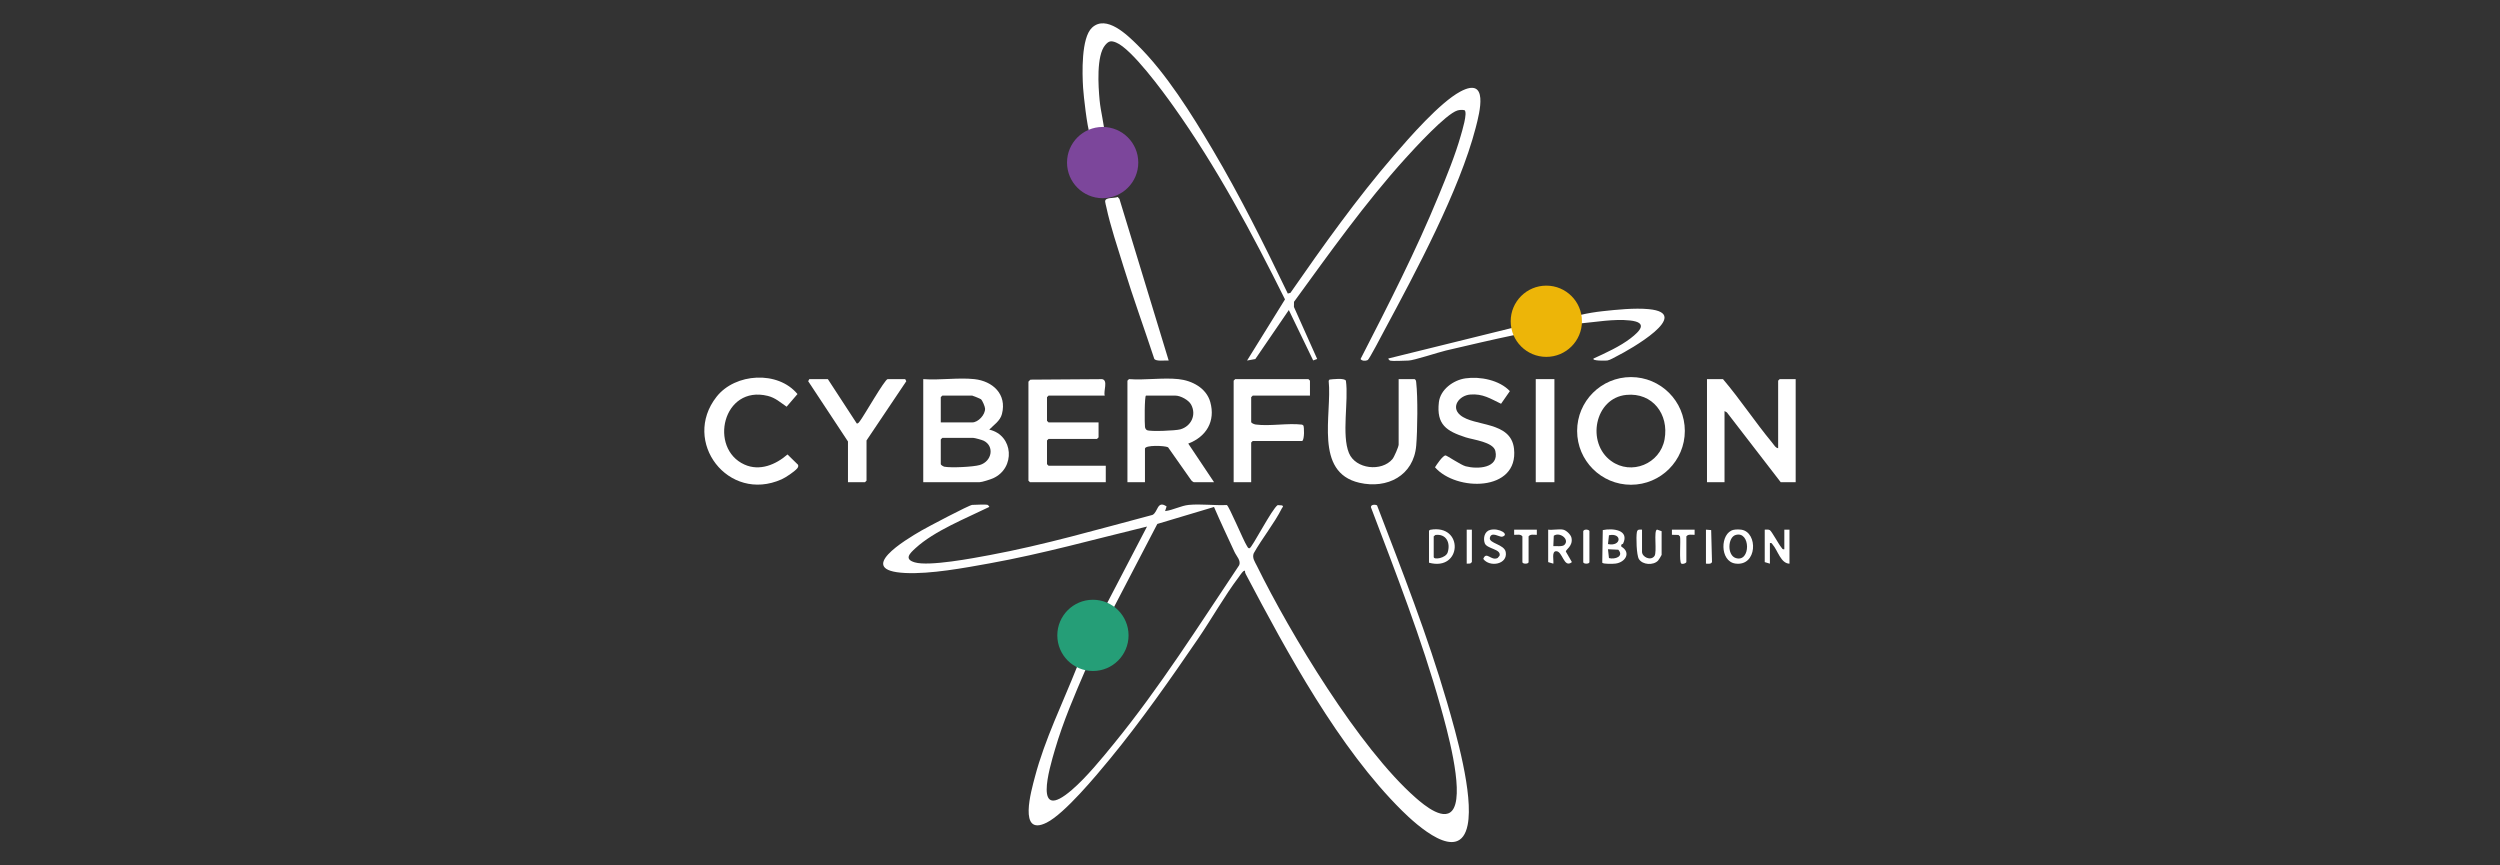 <svg width="260" height="90" viewBox="0 0 260 90" fill="none" xmlns="http://www.w3.org/2000/svg">
<rect x="0" y="0" width="260" height="90" fill="#333333" stroke="none"/>
<path d="M102.721 52.509C102.759 52.519 102.909 52.686 102.882 52.722C100.483 53.901 97.181 55.2 95.211 57.01C94.636 57.539 93.978 58.145 95.135 58.486C96.628 58.925 101.187 58.054 102.906 57.734C108.624 56.672 114.239 55.037 119.852 53.553C120.433 53.287 120.331 51.99 121.326 52.67L121.169 53.154C121.998 53.056 122.815 52.59 123.635 52.51C124.885 52.389 126.319 52.585 127.589 52.523C127.812 52.602 129.315 56.218 129.673 56.766C129.739 56.869 129.796 57.054 129.961 57.013C130.221 56.948 132.301 52.889 132.88 52.53L133.343 52.561C133.517 52.686 133.383 52.731 133.317 52.861C132.525 54.439 131.259 55.99 130.386 57.544C130.201 58.022 130.511 58.433 130.711 58.838C134.199 65.929 141.361 77.815 147.226 82.964C148.096 83.728 150.376 85.653 151.198 84.034C152.215 82.033 150.465 75.785 149.826 73.502C147.855 66.453 145.169 59.59 142.578 52.759C142.549 52.462 143.019 52.449 143.213 52.558C145.799 59.316 148.469 66.091 150.494 73.049C151.423 76.242 153.258 82.654 152.636 85.794C151.815 89.933 147.272 85.754 145.819 84.318C139.237 77.813 133.855 67.847 129.544 59.678C129.494 59.583 129.472 59.478 129.478 59.372C129.335 59.239 128.95 59.857 128.856 59.981C127.36 61.952 126.011 64.363 124.591 66.439C121.713 70.645 118.664 75.006 115.427 78.938C114.01 80.659 110.725 84.617 108.853 85.553C105.852 87.054 107.268 82.178 107.632 80.794C108.655 76.903 110.522 73.12 111.999 69.388C112.022 69.041 111.09 68.478 110.819 68.11C109.848 66.794 110.015 64.971 111.085 63.767C112.136 62.585 113.601 62.466 115.06 62.879L119.29 54.761C113.845 56.08 108.429 57.594 102.907 58.592C100.285 59.066 96.761 59.722 94.136 59.591C88.85 59.328 94.155 56.144 95.839 55.172C96.438 54.826 100.817 52.509 101.112 52.509C101.508 52.509 102.416 52.432 102.721 52.509ZM126.258 52.725L120.361 54.49L115.876 63.098C115.794 63.517 116.554 64.09 116.76 64.529C117.39 65.867 117.033 67.68 115.928 68.662C115.135 69.368 113.987 69.604 112.96 69.498C111.765 72.258 110.564 75.054 109.717 77.947C109.121 79.982 107.432 85.627 111.463 82.159C112.989 80.846 114.574 78.902 115.856 77.329C120.61 71.5 124.683 65.051 128.86 58.805C129.102 58.324 128.588 57.837 128.39 57.406C127.672 55.849 126.935 54.299 126.258 52.725ZM113.361 65.071C113.055 65.143 112.624 65.979 112.642 66.28C112.713 67.503 115.204 67.279 114.489 65.726C114.342 65.407 113.701 64.991 113.361 65.071Z" fill="white"/>
<path d="M118.262 4.646C121.284 7.607 123.93 11.874 126.092 15.525C128.968 20.382 131.485 25.448 133.931 30.53L134.206 30.457C137.606 25.566 141.081 20.673 144.975 16.158C146.606 14.268 149.744 10.672 151.86 9.531C154.877 7.904 153.885 11.699 153.472 13.288C151.782 19.805 147.246 28.268 144.014 34.283C143.792 34.695 142.406 37.364 142.244 37.446C142.03 37.555 141.643 37.557 141.497 37.339C144.372 31.741 147.25 26.117 149.642 20.288C150.452 18.315 151.345 16.144 151.923 14.098C152.041 13.679 152.665 11.683 152.307 11.458C152.067 11.413 151.802 11.419 151.567 11.491C150.38 11.852 147.125 15.408 146.155 16.48C141.935 21.149 138.275 26.309 134.576 31.39L134.569 31.925L136.987 37.334L136.57 37.485L134.038 32.244L130.555 37.34L129.694 37.497L133.639 31.136C130.216 24.252 126.522 17.356 122.06 11.086C120.95 9.527 117.695 5.074 116.072 4.421C115.546 4.209 115.313 4.252 114.944 4.684C114.003 5.784 114.226 8.991 114.359 10.422C114.471 11.618 114.817 12.811 114.893 14.015L113.562 14.21C113.432 14.182 113.381 14.018 113.337 13.909C113.062 13.223 112.698 10.012 112.642 9.135C112.548 7.64 112.435 3.94 113.568 2.879C115.054 1.487 117.242 3.647 118.262 4.646Z" fill="white"/>
<path d="M144.548 37.498C144.507 37.487 144.355 37.31 144.387 37.284L157.46 34.056C157.117 31.536 158.814 29.615 161.391 29.879C162.262 29.968 163.175 30.646 163.673 31.351C164.015 31.836 164.041 32.308 164.383 32.749C165.123 32.575 165.902 32.449 166.656 32.366C168.132 32.205 169.989 32.013 171.453 32.15C176.173 32.592 169.444 36.397 168.198 37.017C167.918 37.157 167.45 37.447 167.171 37.491C167.026 37.514 165.524 37.553 165.73 37.285C166.989 36.708 168.484 36.03 169.581 35.184C170.557 34.43 171.428 33.536 169.523 33.329C167.826 33.145 165.933 33.5 164.239 33.649C163.809 36.625 160.246 37.755 158.224 35.512C158.039 35.306 157.904 34.846 157.633 34.814C155.203 35.322 152.787 35.891 150.37 36.456C149.595 36.638 147 37.498 146.478 37.498C146.017 37.498 144.9 37.587 144.548 37.498Z" fill="white"/>
<path d="M101.327 39.428C103.242 39.631 104.735 41 104.203 43.054C104.014 43.786 103.363 44.178 102.882 44.681C105.419 45.252 105.632 48.69 103.278 49.742C103.004 49.864 102.116 50.15 101.863 50.15H96.018V39.428C97.712 39.559 99.664 39.251 101.327 39.428ZM97.841 43.931H101.112C101.733 43.931 102.475 43.127 102.447 42.493C102.438 42.286 102.177 41.657 102.02 41.523C101.953 41.465 101.161 41.143 101.112 41.143H98.002L97.841 41.304V43.931ZM98.002 45.54L97.841 45.7V48.274C97.841 48.354 98.102 48.517 98.219 48.539C98.898 48.669 101.217 48.564 101.897 48.361C103.168 47.982 103.443 46.411 102.313 45.84C102.143 45.754 101.369 45.54 101.219 45.54L98.002 45.54Z" fill="white"/>
<path d="M184.927 46.612V39.589L185.088 39.428H186.75V50.15H185.195L179.596 42.888L179.35 42.752V50.15H177.527V39.428H179.189C180.986 41.542 182.52 43.883 184.288 46.017C184.457 46.221 184.666 46.601 184.927 46.612Z" fill="white"/>
<path d="M175.222 44.815C175.222 47.908 172.714 50.414 169.621 50.414C166.528 50.414 164.021 47.908 164.021 44.815C164.021 41.723 166.528 39.216 169.621 39.216C172.714 39.216 175.222 41.723 175.222 44.815ZM169.139 41.069C165.843 41.389 164.949 46.054 167.56 47.945C169.66 49.466 172.653 48.241 173.116 45.687C173.587 43.092 171.871 40.803 169.139 41.069Z" fill="white"/>
<path d="M122.562 39.428C123.981 39.579 125.461 40.358 125.867 41.806C126.43 43.808 125.456 45.42 123.578 46.133L126.262 50.15H124.171C124.114 50.15 123.95 50.025 123.899 49.963L121.477 46.516C121.122 46.336 119.076 46.267 119.076 46.665V50.15H117.253V39.589L117.414 39.428C119.058 39.555 120.949 39.256 122.562 39.428ZM119.184 41.143C119.02 41.143 119.033 44.163 119.079 44.411C119.105 44.546 119.16 44.672 119.29 44.736C119.636 44.904 122.268 44.789 122.748 44.654C123.885 44.335 124.451 43.149 123.877 42.08C123.617 41.594 122.763 41.143 122.24 41.143H119.184Z" fill="white"/>
<path d="M114.894 41.143H109.049L108.888 41.304V43.77L109.049 43.931H114.25V45.486L114.089 45.647H109.049L108.888 45.808V48.274L109.049 48.435H115.001V50.151H107.118L106.957 49.99V39.696C106.957 39.678 107.123 39.507 107.173 39.483L114.622 39.431C115.268 39.552 114.735 40.663 114.894 41.144L114.894 41.143Z" fill="white"/>
<path d="M145.459 39.428H147.122C147.275 39.522 147.27 39.642 147.288 39.798C147.463 41.291 147.418 44.809 147.286 46.348C147.02 49.471 144.272 50.873 141.379 50.209C136.629 49.12 138.554 43.11 138.181 39.604L138.267 39.475C138.585 39.439 139.871 39.286 139.975 39.604C140.269 41.689 139.512 45.23 140.29 47.115C140.985 48.8 143.698 49.083 144.818 47.74C144.991 47.532 145.459 46.461 145.459 46.237L145.459 39.428Z" fill="white"/>
<path d="M152.405 39.349C153.926 39.129 155.945 39.524 157.026 40.677L156.111 41.992C155.001 41.464 154.213 40.925 152.908 41.032C151.747 41.127 150.863 42.324 151.857 43.165C153.312 44.397 157.141 43.756 157.459 46.677C157.948 51.17 151.431 51.121 149.239 48.597C149.411 48.324 150.044 47.373 150.336 47.364C150.467 47.36 151.932 48.362 152.426 48.492C153.653 48.815 155.934 48.711 155.517 46.902C155.302 45.966 153.199 45.734 152.433 45.484C150.437 44.834 149.378 44.17 149.642 41.84C149.793 40.508 151.149 39.529 152.405 39.349Z" fill="white"/>
<path d="M82.9 48.724C82.606 49.062 81.713 49.661 81.292 49.849C75.727 52.334 70.856 45.917 74.524 41.26C76.467 38.792 80.913 38.525 82.938 40.983L81.809 42.297C81.163 41.859 80.638 41.367 79.847 41.173C75.165 40.019 73.686 46.63 77.424 48.314C79.012 49.029 80.68 48.327 81.9 47.263L82.991 48.331C83.062 48.47 82.992 48.618 82.9 48.724Z" fill="white"/>
<path d="M136.236 41.143H130.284L130.123 41.304V43.878C130.123 44.014 130.459 44.132 130.6 44.151C132.052 44.347 133.917 43.982 135.417 44.161L135.546 44.246C135.643 44.385 135.677 45.693 135.432 45.861H130.284L130.123 46.022V50.15H128.3V39.589L128.461 39.428H136.075L136.236 39.589V41.143Z" fill="white"/>
<path d="M88.189 50.15V45.915L84.052 39.646L84.167 39.428H86.097L89.102 44.038C89.245 44.072 89.343 43.908 89.415 43.817C89.84 43.279 92.023 39.428 92.318 39.428H94.141L94.255 39.646L90.119 45.807V49.989L89.959 50.15L88.189 50.15Z" fill="white"/>
<path d="M121.543 37.497C121.22 37.458 120.207 37.624 120.041 37.311C118.995 34.125 117.841 30.97 116.855 27.763C116.255 25.813 115.469 23.487 115.054 21.522C115.018 21.351 114.955 21.149 114.937 20.986C114.879 20.476 115.868 20.651 116.241 20.485L116.421 20.689L121.543 37.497Z" fill="white"/>
<path d="M161.659 39.428H159.718V50.15H161.659V39.428Z" fill="white"/>
<path d="M168.796 56.547C168.778 56.585 168.539 56.562 168.621 56.848C169.646 57.45 169.066 58.469 168.026 58.612C167.78 58.645 166.745 58.68 166.634 58.521L166.688 55.129C167.705 54.916 169.498 55.088 168.796 56.547ZM167.23 56.584C168.638 56.873 168.725 55.382 167.331 55.666L167.23 56.584ZM167.23 57.12L167.331 58.038C167.945 58.212 168.92 57.869 168.304 57.172L167.23 57.12Z" fill="white"/>
<path d="M185.57 57.12V55.083H186.106V58.621C185.208 58.611 184.885 57.247 184.373 56.656C184.276 56.544 184.27 56.431 184.069 56.477V58.621L183.532 58.46V55.083C183.708 55.087 183.906 55.041 184.068 55.137C184.26 55.251 184.996 56.629 185.266 56.941C185.362 57.053 185.369 57.165 185.57 57.12Z" fill="white"/>
<path d="M180.284 55.105C180.508 55.054 180.884 55.054 181.113 55.09C182.845 55.363 182.777 58.921 180.485 58.611C178.829 58.387 178.881 55.426 180.284 55.105ZM180.499 55.639C179.688 55.883 179.598 57.748 180.525 58.039C182.095 58.53 182.077 55.167 180.499 55.639Z" fill="white"/>
<path d="M162.566 55.083C162.886 55.147 163.365 55.591 163.436 55.937C163.612 56.797 162.831 57.136 162.851 57.368L163.478 58.458C162.62 59.156 162.519 57.273 161.817 57.327C161.35 57.362 161.609 58.3 161.546 58.621L161.01 58.46V55.083C161.474 55.146 162.135 54.996 162.566 55.083ZM162.7 56.666C163.277 56.091 162.198 55.278 161.593 55.72L161.546 56.799C161.843 56.777 162.488 56.877 162.7 56.666Z" fill="white"/>
<path d="M148.746 55.098C152.26 54.467 152.06 59.457 148.616 58.521V55.183L148.746 55.098ZM149.106 55.78V57.924C149.106 58.259 150.373 58.045 150.559 57.447C150.872 56.444 150.41 55.497 149.284 55.635L149.106 55.78Z" fill="white"/>
<path d="M170.77 55.083V57.388C170.77 57.931 171.678 58.367 172.065 57.825C172.354 57.42 171.954 55.159 172.335 55.076L172.808 55.244V57.71C172.808 57.748 172.507 58.231 172.437 58.305C171.952 58.817 170.83 58.758 170.445 58.142C170.193 57.737 170.143 55.838 170.234 55.351C170.293 55.033 170.483 55.07 170.77 55.083Z" fill="white"/>
<path d="M154.977 55.109C155.905 54.872 157.063 55.599 156.215 55.819C155.972 55.882 155.094 55.227 154.946 55.931C154.824 56.516 156.453 56.602 156.596 57.413C156.825 58.707 154.922 59.026 154.26 58.126C154.587 57.27 155.067 58.37 155.755 58.032L155.954 57.795C156.157 57.085 154.611 57.094 154.409 56.483C154.234 55.957 154.389 55.26 154.977 55.109Z" fill="white"/>
<path d="M159.831 55.083L159.831 55.619C159.537 55.639 159.176 55.515 158.973 55.78V58.46C158.973 58.673 158.329 58.673 158.329 58.46V55.78C158.126 55.515 157.765 55.639 157.471 55.619L157.471 55.083H159.831Z" fill="white"/>
<path d="M176.24 55.083L176.24 55.619C175.946 55.639 175.585 55.515 175.382 55.78V58.46C175.303 58.612 174.977 58.692 174.855 58.611C174.612 58.45 174.811 56.224 174.723 55.795L174.563 55.634L173.88 55.619L173.88 55.083L176.24 55.083Z" fill="white"/>
<path d="M177.419 58.621V55.083L177.962 55.13L178.048 58.445C177.966 58.694 177.628 58.617 177.419 58.621Z" fill="white"/>
<path d="M164.657 55.244C164.735 54.983 165.3 55.069 165.3 55.244V58.46C165.3 58.673 164.657 58.673 164.657 58.46V55.244Z" fill="white"/>
<path d="M153.074 55.083V58.46L152.899 58.607L152.538 58.621V55.083H153.074Z" fill="white"/>
<path d="M161.593 55.72L161.546 56.799Z" fill="black"/>
<path d="M164.522 33.41C164.522 35.456 162.863 37.115 160.817 37.115C158.771 37.115 157.112 35.456 157.112 33.41C157.112 31.364 158.771 29.706 160.817 29.706C162.863 29.706 164.522 31.364 164.522 33.41Z" fill="#EDB508"/>
<path d="M117.37 66.079C117.37 68.126 115.711 69.784 113.665 69.784C111.619 69.784 109.961 68.126 109.961 66.079C109.961 64.033 111.619 62.375 113.665 62.375C115.711 62.375 117.37 64.033 117.37 66.079Z" fill="#259E77"/>
<path d="M118.381 16.907C118.381 18.953 116.722 20.612 114.676 20.612C112.63 20.612 110.971 18.953 110.971 16.907C110.971 14.861 112.63 13.203 114.676 13.203C116.722 13.203 118.381 14.861 118.381 16.907Z" fill="#7C469B"/>
</svg>
